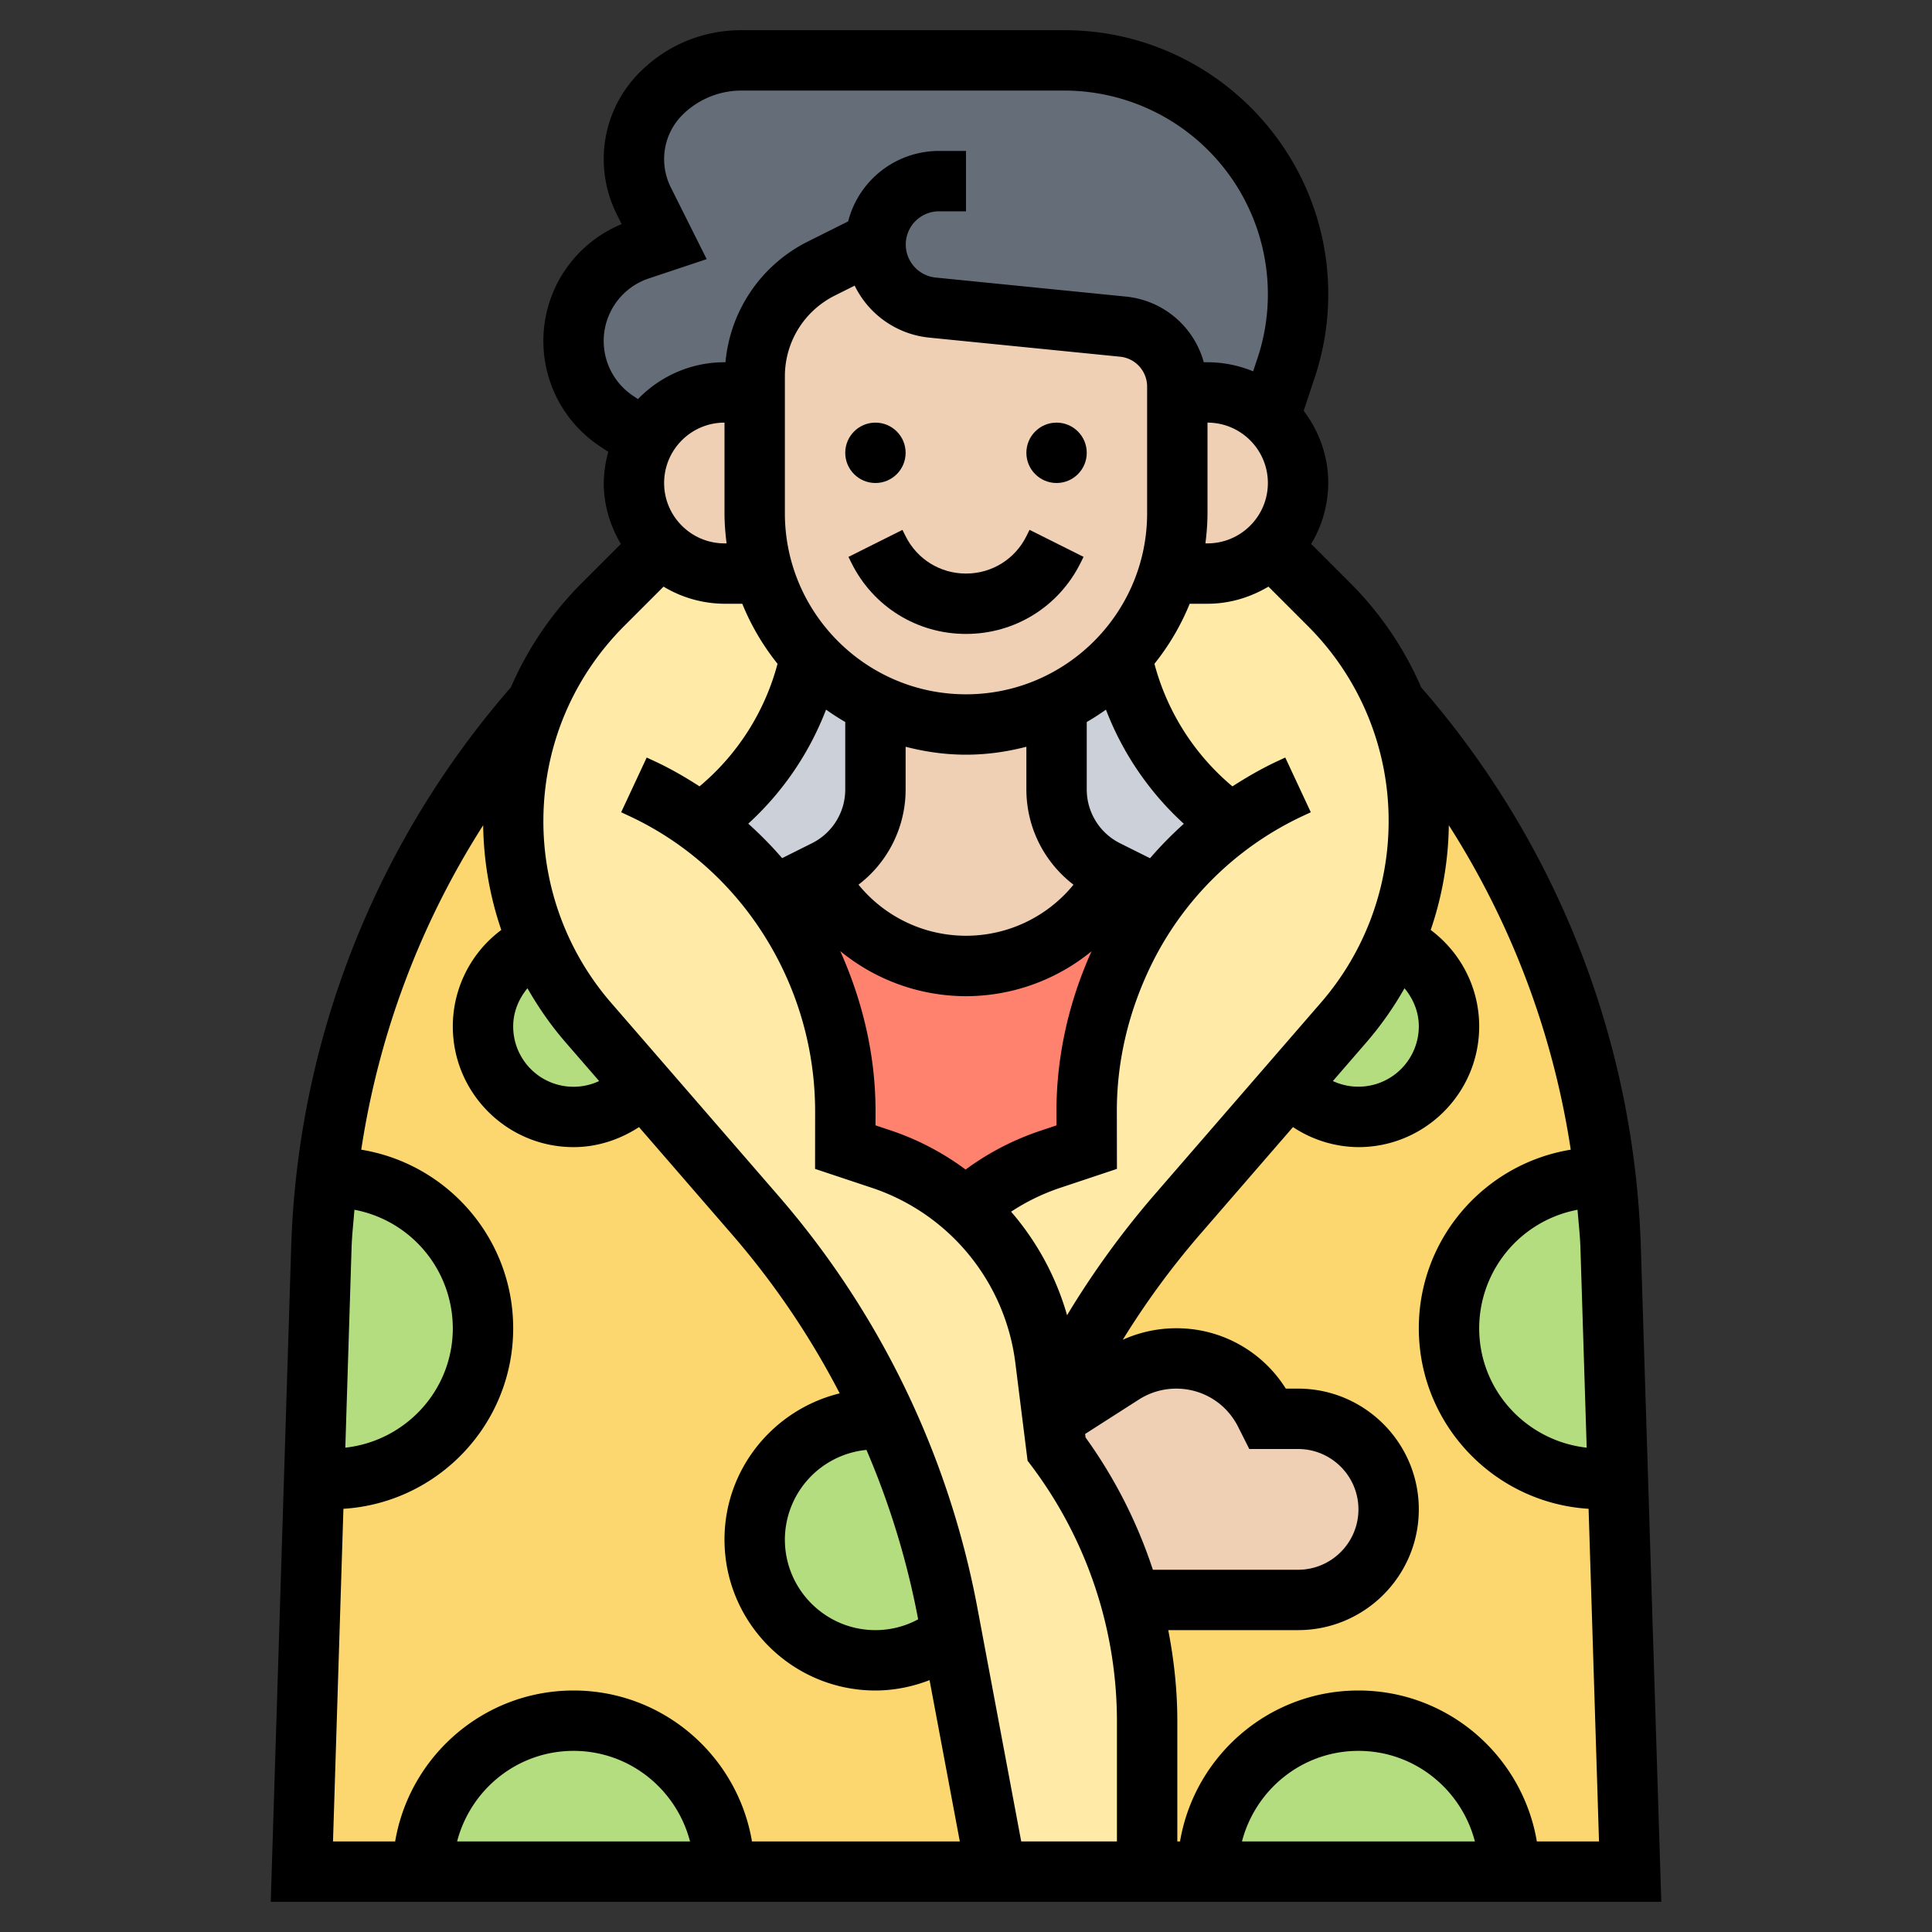 <svg xmlns="http://www.w3.org/2000/svg" version="1.1" xmlns:xlink="http://www.w3.org/1999/xlink" xmlns:svgjs="http://svgjs.com/svgjs" width="512" height="512" x="0" y="0" viewBox="0 0 64 64" style="enable-background:new 0 0 512 512" xml:space="preserve" class=""><rect x="0" y="0" width="64" height="64" fill="#333333" stroke="none"/><g><path fill="#656d78" d="m29 8-1.79.89A4.02 4.02 0 0 0 25 12.47V13h-1c-1.14 0-2.13.63-2.64 1.57l-.94-.62c-.89-.6-1.42-1.59-1.42-2.65 0-1.38.88-2.59 2.18-3.03L22 8l-.68-1.35c-.21-.43-.32-.9-.32-1.38 0-.81.32-1.59.9-2.17.7-.7 1.66-1.1 2.65-1.1h10.71c2.14 0 4.07.87 5.47 2.27S43 7.6 43 9.74c0 .84-.13 1.66-.4 2.45l-.54 1.63c-.53-.5-1.26-.82-2.06-.82h-1v-.19c0-1.03-.78-1.89-1.8-1.99l-6.31-.63A2.103 2.103 0 0 1 29 8.1V8z" data-original="#656d78"></path><path fill="#ccd1d9" d="M23.22 27.28a9.002 9.002 0 0 0 3.63-5.54l.01-.01c.05.07.12.15.19.22.56.56 1.22 1.03 1.95 1.37V26.15a3 3 0 0 1-1.66 2.68L27 29l-1.36.68c-.69-.92-1.5-1.73-2.42-2.4zM37.15 21.74a9.002 9.002 0 0 0 3.63 5.54c-.92.67-1.73 1.48-2.42 2.4L37 29l-.34-.17A3 3 0 0 1 35 26.15V23.32c.82-.38 1.55-.93 2.14-1.59z" data-original="#ccd1d9"></path><path fill="#ff826e" d="m37 29 1.36.68c-.4.54-.76 1.12-1.07 1.74l-.04.08c-.84 1.67-1.26 3.5-1.25 5.35V38l-1.22.41c-1.04.34-1.99.9-2.78 1.6l-.01.01a7.914 7.914 0 0 0-2.77-1.61L28 38v-1.15c.01-1.85-.41-3.68-1.25-5.35l-.04-.08c-.31-.62-.67-1.2-1.07-1.74L27 29l.34.5A5.607 5.607 0 0 0 32 32c.94 0 1.84-.24 2.64-.66.8-.44 1.5-1.06 2.02-1.84z" data-original="#ff826e"></path><path fill="#fcd770" d="M31.52 54.11c-.69.56-1.56.89-2.52.89-2.21 0-4-1.79-4-4s1.79-4 4-4c.12 0 .24.01.36.02-1.1-2.44-2.55-4.71-4.32-6.75l-3.76-4.33A2.996 2.996 0 0 1 16 34a3 3 0 0 1 1.83-2.76h.01c-.07-.15-.14-.32-.2-.48a10.184 10.184 0 0 1 .13-7.44c-3.88 4.4-6.3 9.87-6.95 15.68H11c2.76 0 5 2.24 5 5s-2.24 5-5 5c-.2 0-.4-.01-.59-.03L10 62h23zM54 62l-.41-13.03c-.19.02-.39.03-.59.03-2.76 0-5-2.24-5-5s2.24-5 5-5h.18a28.483 28.483 0 0 0-6.95-15.68 10.184 10.184 0 0 1 .13 7.44c-.06.16-.13.33-.2.48h.01A3 3 0 0 1 48 34a2.996 2.996 0 0 1-5.28 1.94l-3.76 4.33a28.315 28.315 0 0 0-4.13 6.34l.05.39 2.31-1.48c.53-.34 1.14-.52 1.77-.52 1.25 0 2.39.71 2.95 1.82L42 47h1c.83 0 1.58.34 2.12.88S46 49.17 46 50c0 1.66-1.34 3-3 3h-5.54c.36 1.3.54 2.64.54 4v5z" data-original="#fcd770"></path><path fill="#b4dd7f" d="m19.48 33.86 1.8 2.08A2.996 2.996 0 0 1 16 34a3 3 0 0 1 1.83-2.76h.01c.4.95.96 1.83 1.64 2.62zM11 39c2.76 0 5 2.24 5 5s-2.24 5-5 5c-.2 0-.4-.01-.59-.03l.24-7.66c.03-.77.08-1.55.17-2.31zM31.4 53.45l.12.66c-.69.56-1.56.89-2.52.89-2.21 0-4-1.79-4-4s1.79-4 4-4c.12 0 .24.01.36.02.93 2.04 1.62 4.2 2.04 6.43zM24 62H14c0-2.76 2.24-5 5-5s5 2.24 5 5zM50 62H40c0-2.76 2.24-5 5-5s5 2.24 5 5zM53.35 41.31l.24 7.66c-.19.02-.39.03-.59.03-2.76 0-5-2.24-5-5s2.24-5 5-5h.18c.09.76.14 1.54.17 2.31zM48 34a2.996 2.996 0 0 1-5.28 1.94l1.8-2.08c.68-.79 1.24-1.67 1.64-2.62h.01A3 3 0 0 1 48 34z" data-original="#b4dd7f"></path><path fill="#ffeaa7" d="M37.46 53c.36 1.3.54 2.64.54 4v5h-5l-1.48-7.89-.12-.66c-.42-2.23-1.11-4.39-2.04-6.43-1.1-2.44-2.55-4.71-4.32-6.75l-3.76-4.33-1.8-2.08a9.944 9.944 0 0 1-1.64-2.62c-.07-.15-.14-.32-.2-.48a10.184 10.184 0 0 1 .13-7.44c0-.01.01-.02.02-.03.5-1.21 1.24-2.32 2.19-3.27l1.9-1.9c.54.54 1.29.88 2.12.88h1.29c.3 1.03.84 1.96 1.57 2.73l-.01.01a9.002 9.002 0 0 1-3.63 5.54 11.47 11.47 0 0 1 3.49 4.14l.04.08c.84 1.67 1.26 3.5 1.25 5.35V38l1.22.41c1.04.35 1.98.9 2.77 1.61A7.958 7.958 0 0 1 34.63 45l.2 1.61.05.39.12 1c.98 1.3 1.72 2.74 2.23 4.26.08.25.16.49.23.74z" data-original="#ffeaa7" class=""></path><path fill="#ffeaa7" d="M40.78 27.28a9.002 9.002 0 0 1-3.63-5.54l-.01-.01c.73-.77 1.27-1.7 1.57-2.73H40c.83 0 1.58-.34 2.12-.88l1.9 1.9c.95.95 1.69 2.06 2.19 3.27.01.01.01.02.02.03a10.184 10.184 0 0 1 .13 7.44c-.06.16-.13.33-.2.48-.4.95-.96 1.83-1.64 2.62l-1.8 2.08-3.76 4.33a28.315 28.315 0 0 0-4.13 6.34l-.2-1.61a7.958 7.958 0 0 0-2.64-4.98l.01-.01c.79-.7 1.74-1.26 2.78-1.6L36 38v-1.15c-.01-1.85.41-3.68 1.25-5.35l.04-.08a11.47 11.47 0 0 1 3.49-4.14z" data-original="#ffeaa7" class=""></path><path fill="#f0d0b4" d="M45.12 47.88A2.996 2.996 0 0 1 43 53h-5.54c-.07-.25-.15-.49-.23-.74-.51-1.52-1.25-2.96-2.23-4.26l-.12-1 2.31-1.48c.53-.34 1.14-.52 1.77-.52 1.25 0 2.39.71 2.95 1.82L42 47h1c.83 0 1.58.34 2.12.88zM35 23.33v2.82a3 3 0 0 0 1.66 2.68L37 29l-.34.5a5.74 5.74 0 0 1-2.02 1.84c-.8.42-1.7.66-2.64.66-1.87 0-3.62-.94-4.66-2.5L27 29l.34-.17A3 3 0 0 0 29 26.15V23.32l3 .68c1.08 0 2.09-.24 3-.68zM42.06 13.82a2.993 2.993 0 0 1 .06 4.3c-.54.54-1.29.88-2.12.88h-1.29c.19-.63.29-1.3.29-2v-4h1c.8 0 1.53.32 2.06.82z" data-original="#f0d0b4" class=""></path><path fill="#f0d0b4" d="M39 13v4c0 .7-.1 1.37-.29 2-.3 1.03-.84 1.96-1.57 2.73-.59.66-1.32 1.21-2.14 1.59-.91.44-1.92.68-3 .68l-3-.68c-.73-.34-1.39-.81-1.95-1.37-.07-.07-.14-.15-.19-.22-.73-.77-1.27-1.7-1.57-2.73-.19-.63-.29-1.3-.29-2v-4.53c0-1.51.86-2.9 2.21-3.58L29 8v.1c0 1.08.82 1.98 1.89 2.09l6.31.63c1.02.1 1.8.96 1.8 1.99z" data-original="#f0d0b4" class=""></path><path fill="#f0d0b4" d="M25.29 19H24c-.83 0-1.58-.34-2.12-.88S21 16.83 21 16a2.995 2.995 0 0 1 3-3h1v4c0 .7.1 1.37.29 2z" data-original="#f0d0b4" class=""></path><circle cx="29" cy="15" r="1" fill="#000000" data-original="#000000" class=""></circle><circle cx="35" cy="15" r="1" fill="#000000" data-original="#000000" class=""></circle><path d="M34 17.764c-.381.762-1.147 1.236-2 1.236s-1.619-.474-2-1.236l-.105-.211-1.789.895.105.211C28.933 20.103 30.385 21 32 21s3.067-.897 3.789-2.342l.105-.211-1.789-.895z" fill="#000000" data-original="#000000" class=""></path><path d="M54.354 41.277a29.634 29.634 0 0 0-7.275-18.506 11.155 11.155 0 0 0-2.348-3.455l-1.297-1.297A3.956 3.956 0 0 0 44 16c0-.901-.31-1.724-.814-2.393l.365-1.098A8.72 8.72 0 0 0 44 9.743C44 4.922 40.078 1 35.257 1H24.555c-1.27 0-2.464.494-3.361 1.393A4.046 4.046 0 0 0 20 5.274c0 .629.148 1.258.43 1.822l.164.328A4.182 4.182 0 0 0 18 11.296c0 1.401.696 2.703 1.863 3.481l.288.192A3.988 3.988 0 0 0 20 16c0 .74.215 1.424.567 2.019l-1.297 1.297a11.155 11.155 0 0 0-2.348 3.455 29.637 29.637 0 0 0-7.275 18.506L8.969 63h46.063zm-2 .063.207 6.616C50.563 47.733 49 46.056 49 44a4 4 0 0 1 3.258-3.925c.033.422.082.841.096 1.265zM47 34a2.002 2.002 0 0 1-2.847 1.811l1.12-1.293a11.13 11.13 0 0 0 1.253-1.781c.291.351.474.787.474 1.263zm-1-6.791a9.167 9.167 0 0 1-2.238 6l-5.554 6.408a28.954 28.954 0 0 0-2.86 3.952 9.036 9.036 0 0 0-1.854-3.43 6.992 6.992 0 0 1 1.606-.784l1.9-.634-.003-1.872c-.008-1.688.39-3.385 1.188-4.982a10.566 10.566 0 0 1 4.99-4.845l.247-.115-.846-1.813-.245.114c-.523.243-1.022.53-1.505.842a7.959 7.959 0 0 1-2.584-4.061A7.993 7.993 0 0 0 39.41 20H40c.74 0 1.424-.215 2.019-.567l1.297 1.297A9.103 9.103 0 0 1 46 27.209zM35.96 47.617l-.014-.115 1.782-1.141c.37-.236.796-.361 1.236-.361.875 0 1.661.486 2.053 1.271l.367.729H43c1.103 0 2 .897 2 2s-.897 2-2 2h-4.81a16.047 16.047 0 0 0-2.23-4.383zm-8.126-16.111A6.58 6.58 0 0 0 32 33a6.583 6.583 0 0 0 4.159-1.488c-.758 1.68-1.171 3.513-1.162 5.346l.001.421-.531.178a8.97 8.97 0 0 0-2.48 1.286 8.899 8.899 0 0 0-2.454-1.287l-.531-.177.001-.421c.009-1.814-.398-3.629-1.169-5.352zM30 26.146v-1.409c.641.166 1.308.263 2 .263s1.359-.097 2-.263v1.409c0 1.263.587 2.413 1.561 3.161a4.594 4.594 0 0 1-7.122-.001A3.966 3.966 0 0 0 30 26.146zm8.096 2.284-.991-.495A1.991 1.991 0 0 1 36 26.146v-2.228c.219-.127.431-.264.636-.41a9.936 9.936 0 0 0 2.58 3.781 12.57 12.57 0 0 0-1.12 1.141zM38 17c0 3.309-2.691 6-6 6s-6-2.691-6-6v-4.528c0-1.143.636-2.171 1.658-2.683l.654-.327a3.09 3.09 0 0 0 2.479 1.723l6.31.631c.512.05.899.478.899.994zm-10.636 6.507c.205.147.417.283.636.41v2.228a1.99 1.99 0 0 1-1.105 1.789l-.986.493a12.73 12.73 0 0 0-1.122-1.142 9.933 9.933 0 0 0 2.577-3.778zM40 17v-3c1.103 0 2 .897 2 2s-.897 2-2 2h-.069c.041-.328.069-.661.069-1zm-19.027-3.887a2.183 2.183 0 0 1 .521-3.89l1.916-.639-1.191-2.381A2.094 2.094 0 0 1 22 5.274c0-.555.216-1.076.607-1.468A2.777 2.777 0 0 1 24.555 3h10.702A6.75 6.75 0 0 1 42 9.743c0 .728-.116 1.444-.347 2.133l-.142.425A3.977 3.977 0 0 0 40 12h-.123a2.979 2.979 0 0 0-2.578-2.175l-6.309-.631A1.1 1.1 0 0 1 31.1 7h.9V5h-.9a3.106 3.106 0 0 0-3.004 2.334L26.764 8a4.964 4.964 0 0 0-2.731 4H24c-1.125 0-2.139.47-2.867 1.22zM22 16c0-1.103.897-2 2-2v3c0 .339.028.672.069 1H24c-1.103 0-2-.897-2-2zm-1.316 4.73 1.297-1.297A3.947 3.947 0 0 0 24 20h.589c.293.722.688 1.39 1.168 1.989a7.956 7.956 0 0 1-2.584 4.06c-.482-.311-.98-.598-1.503-.84l-.247-.115-.846 1.813.249.116c2.156 1 3.928 2.72 5.027 4.921a10.912 10.912 0 0 1 1.149 4.905L27 38.721l1.9.633a7.036 7.036 0 0 1 4.732 5.773l.408 3.261.16.212A14.09 14.09 0 0 1 37 57v4h-3.171l-1.451-7.734a29.01 29.01 0 0 0-6.587-13.648l-5.554-6.407A9.18 9.18 0 0 1 18 27.209c0-2.447.953-4.748 2.684-6.479zm9.73 32.905.001.007A2.958 2.958 0 0 1 29 54c-1.654 0-3-1.346-3-3a2.993 2.993 0 0 1 2.703-2.97 26.928 26.928 0 0 1 1.711 5.605zM17.473 32.737c.359.629.774 1.228 1.254 1.782l1.12 1.292A1.997 1.997 0 0 1 17 34c0-.476.183-.912.473-1.263zm-5.732 7.338A4.002 4.002 0 0 1 15 44c0 2.056-1.564 3.734-3.561 3.956l.207-6.616c.013-.424.062-.843.095-1.265zm-.365 9.906C14.509 49.786 17 47.182 17 44c0-2.979-2.184-5.45-5.033-5.915a27.645 27.645 0 0 1 4.039-10.747 11.16 11.16 0 0 0 .6 3.468A3.984 3.984 0 0 0 15 34c0 2.206 1.794 4 4 4 .782 0 1.526-.246 2.168-.663l3.112 3.591a26.986 26.986 0 0 1 3.536 5.229C25.632 46.692 24 48.653 24 51c0 2.757 2.243 5 5 5 .617 0 1.223-.124 1.793-.343L31.795 61H24.91c-.478-2.833-2.942-5-5.91-5s-5.431 2.167-5.91 5h-2.059zM22.858 61h-7.716c.447-1.721 1.999-3 3.858-3s3.411 1.279 3.858 3zm18.284 0c.447-1.721 1.999-3 3.858-3s3.411 1.279 3.858 3zm9.768 0c-.478-2.833-2.942-5-5.91-5s-5.431 2.167-5.91 5H39v-4c0-1.009-.109-2.012-.3-3H43c2.206 0 4-1.794 4-4s-1.794-4-4-4h-.406a4.264 4.264 0 0 0-3.63-2c-.615 0-1.217.131-1.771.382a27.014 27.014 0 0 1 2.527-3.455l3.112-3.591A3.969 3.969 0 0 0 45 38c2.206 0 4-1.794 4-4 0-1.281-.612-2.45-1.606-3.194a11.16 11.16 0 0 0 .6-3.468 27.639 27.639 0 0 1 4.039 10.747C49.184 38.55 47 41.021 47 44c0 3.182 2.491 5.785 5.624 5.981L52.969 61z" fill="#000000" data-original="#000000" class=""></path></g></svg>
